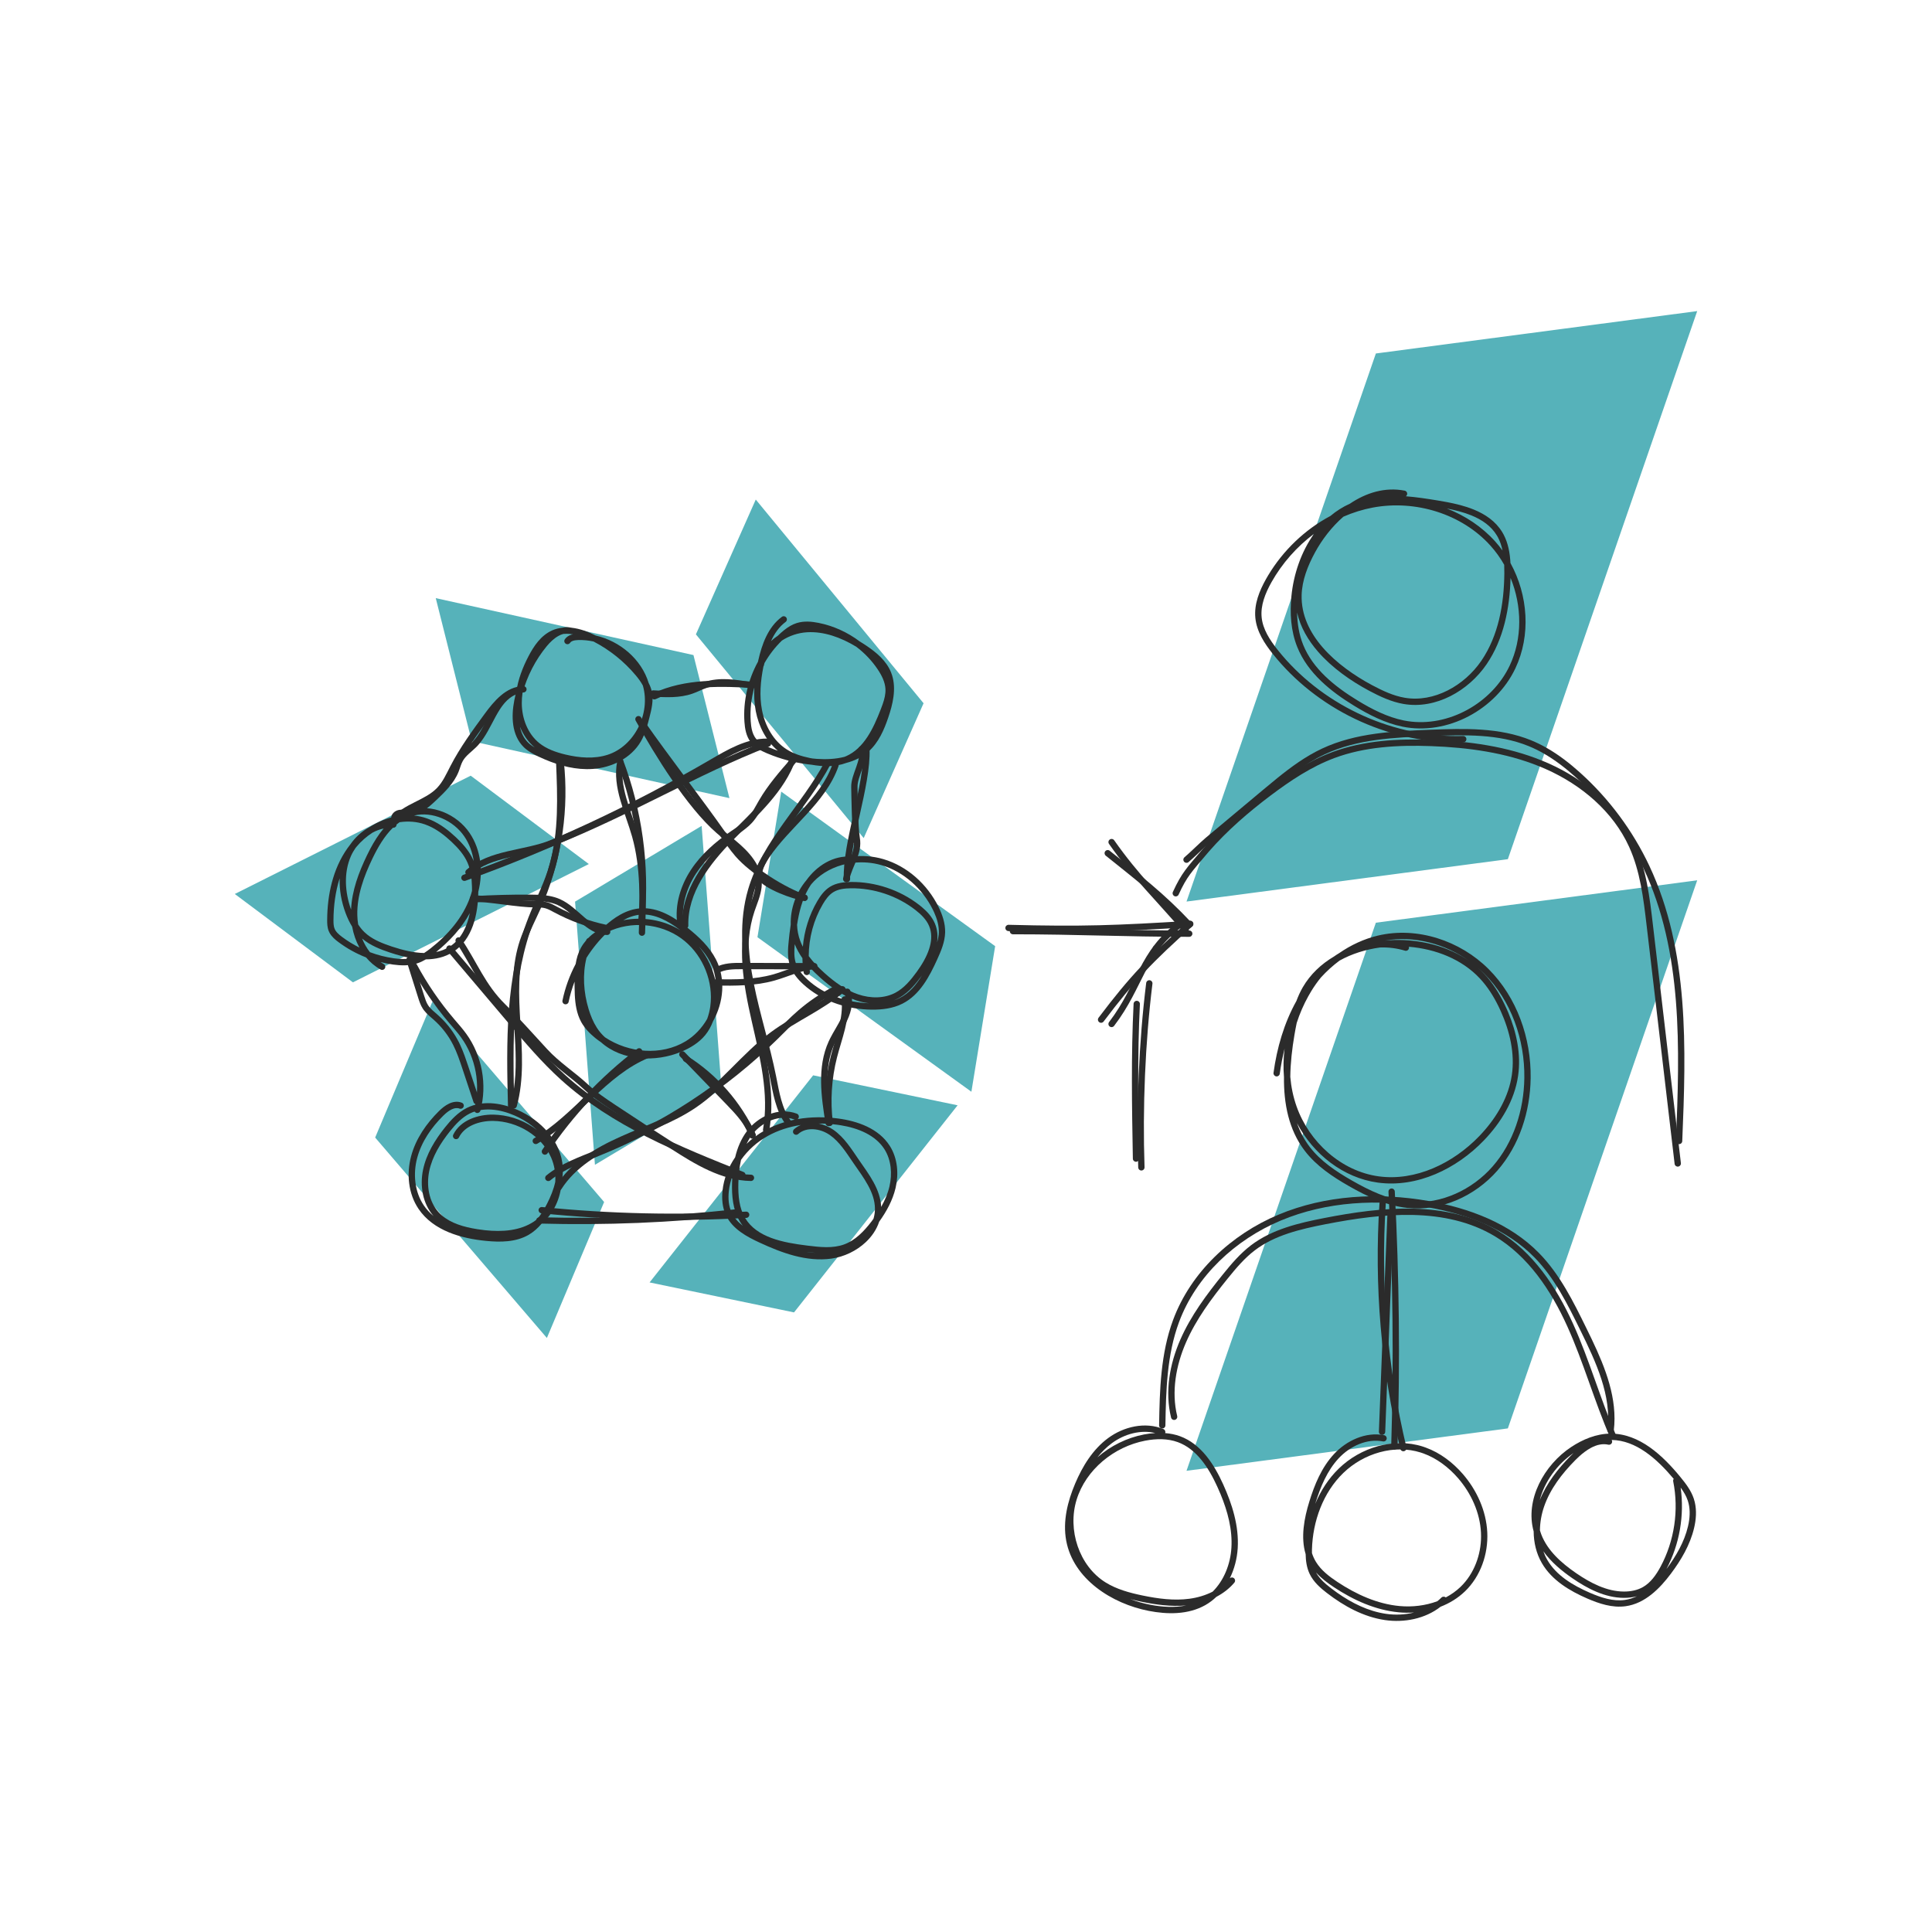 <svg width="153" height="153" viewBox="0 0 153 153" fill="none" xmlns="http://www.w3.org/2000/svg">
<path d="M47.842 95.19L43.309 105.957L29.71 90.086L34.244 79.319L47.842 95.19Z" fill="#56B2BA"/>
<path d="M62.881 103.933L51.442 101.559L64.396 85.157L75.835 87.531L62.881 103.933Z" fill="#56B2BA"/>
<path d="M78.809 74.929L76.927 86.458L59.985 74.22L61.867 62.69L78.809 74.929Z" fill="#56B2BA"/>
<path d="M27.949 77.794L18.594 70.797L37.276 61.428L46.632 68.426L27.949 77.794Z" fill="#56B2BA"/>
<path d="M54.917 51.876L57.766 63.206L37.358 58.698L34.509 47.368L54.917 51.876Z" fill="#56B2BA"/>
<path d="M55.11 50.238L59.851 39.561L73.14 55.693L68.399 66.369L55.11 50.238Z" fill="#56B2BA"/>
<path d="M57.14 86.245L47.115 92.243L45.541 71.402L55.565 65.403L57.14 86.243V86.245Z" fill="#56B2BA"/>
<path d="M119.411 68.04L93.963 71.397L108.958 27.993L134.406 24.636L119.411 68.04Z" fill="#56B2BA"/>
<path d="M119.411 113.119L93.963 116.476L108.958 73.071L134.406 69.714L119.411 113.119Z" fill="#56B2BA"/>
<path d="M106.907 39.886C108.189 39.023 109.682 38.556 111.236 38.855C111.372 38.882 111.46 39.012 111.435 39.147C111.422 39.211 111.386 39.265 111.337 39.301C112.183 39.368 113.024 39.498 113.835 39.631L114.551 39.756C115.275 39.893 116.018 40.072 116.7 40.349C117.612 40.719 118.436 41.27 118.966 42.141L119.073 42.329C119.443 43.028 119.576 43.816 119.617 44.589C121.012 47.125 121.249 50.312 120.003 52.936C118.457 56.194 114.619 58.266 111.069 57.546V57.545C109.685 57.263 108.413 56.611 107.235 55.89C105.399 54.769 103.567 53.31 102.736 51.246C102.218 49.958 102.137 48.54 102.273 47.188C102.446 45.462 103.045 43.695 104.062 42.274C102.694 43.297 101.534 44.612 100.694 46.102C100.196 46.989 99.819 47.94 99.913 48.888C100.006 49.825 100.552 50.677 101.184 51.469L101.517 51.875C105.019 56.006 110.454 58.444 115.87 58.285C116.008 58.281 116.124 58.39 116.128 58.528C116.132 58.666 116.023 58.781 115.885 58.785C110.316 58.949 104.735 56.445 101.135 52.197L100.793 51.781C100.152 50.977 99.523 50.029 99.415 48.937C99.305 47.832 99.747 46.767 100.259 45.857L100.427 45.568C101.607 43.597 103.332 41.94 105.357 40.861C105.823 40.47 106.34 40.14 106.907 39.886ZM119.624 45.763C119.562 48.147 119.089 50.61 117.724 52.608C116.292 54.704 113.712 56.186 111.158 55.75C110.176 55.582 109.27 55.151 108.425 54.701C106.964 53.921 105.488 52.883 104.384 51.616C103.587 50.702 102.98 49.661 102.719 48.508C102.737 49.388 102.876 50.256 103.199 51.059C103.968 52.968 105.681 54.355 107.496 55.464C108.656 56.174 109.87 56.791 111.169 57.055L111.48 57.11C114.702 57.604 118.143 55.691 119.552 52.722C120.576 50.564 120.534 47.984 119.624 45.763ZM118.037 43.216C115.76 40.684 112.074 39.565 108.713 40.196C107.911 40.347 107.132 40.592 106.387 40.918C105.478 41.709 104.702 42.712 104.133 43.76C103.555 44.824 103.111 45.963 103.08 47.133C103.04 48.688 103.711 50.083 104.761 51.288C105.812 52.494 107.233 53.497 108.659 54.26H108.66C109.498 54.706 110.344 55.103 111.242 55.257C113.554 55.652 115.959 54.306 117.312 52.326C118.664 50.346 119.108 47.854 119.132 45.409C119.134 45.181 119.131 44.953 119.122 44.727C118.815 44.187 118.453 43.678 118.037 43.216ZM114.574 40.269C116.031 40.835 117.36 41.714 118.409 42.881C118.615 43.11 118.808 43.35 118.989 43.599C118.913 43.235 118.802 42.886 118.632 42.564L118.539 42.401C118.084 41.652 117.365 41.158 116.513 40.812C115.907 40.566 115.242 40.4 114.574 40.269Z" fill="#2B2B2B"/>
<path d="M105.507 59.56C108.007 58.63 110.721 58.491 113.35 58.587C116.323 58.696 119.343 59.106 122.119 60.236H122.12C122.285 60.302 122.451 60.373 122.614 60.445L123.156 60.698C125.846 62.012 128.22 64.112 129.468 66.854C130.381 68.861 130.646 71.083 130.896 73.222C131.266 76.37 131.635 79.518 132.004 82.666C132.374 85.814 132.744 88.961 133.114 92.109C133.13 92.246 133.031 92.37 132.894 92.386C132.757 92.402 132.633 92.305 132.617 92.168C132.247 89.019 131.878 85.871 131.508 82.723C131.139 79.576 130.769 76.428 130.399 73.28C130.147 71.129 129.888 68.985 129.013 67.061C127.745 64.273 125.24 62.156 122.412 60.903L122.411 60.902C122.253 60.832 122.092 60.764 121.934 60.701L121.932 60.7V60.699C119.232 59.599 116.276 59.195 113.333 59.087C110.727 58.992 108.09 59.133 105.682 60.029C103.852 60.712 102.198 61.813 100.613 63.007C98.867 64.322 97.184 65.778 95.754 67.415L95.472 67.745C94.41 69.007 93.999 69.393 93.339 70.843C93.282 70.968 93.134 71.024 93.008 70.967C92.883 70.909 92.827 70.76 92.884 70.635C93.577 69.113 94.034 68.676 95.089 67.423C96.609 65.612 98.432 64.025 100.312 62.608V62.607C101.909 61.405 103.609 60.27 105.507 59.561V59.56Z" fill="#2B2B2B"/>
<path d="M91.048 77.628C91.185 77.645 91.282 77.769 91.265 77.906C90.687 82.575 90.478 87.732 90.639 92.436C90.644 92.574 90.536 92.69 90.398 92.695C90.26 92.7 90.144 92.592 90.139 92.454C89.977 87.725 90.188 82.542 90.769 77.846C90.786 77.709 90.911 77.611 91.048 77.628Z" fill="#2B2B2B"/>
<path d="M91.281 75.112V75.11C91.281 74.972 91.393 74.86 91.531 74.86C91.669 74.86 91.781 74.972 91.781 75.11V75.112C91.781 75.25 91.669 75.362 91.531 75.362C91.393 75.362 91.281 75.25 91.281 75.112Z" fill="#2B2B2B"/>
<path d="M90.034 79.257C90.172 79.263 90.278 79.381 90.272 79.519C90.068 83.588 90.14 87.665 90.213 91.749C90.215 91.887 90.106 92 89.968 92.003C89.83 92.005 89.716 91.896 89.714 91.758C89.641 87.677 89.568 83.583 89.772 79.494C89.779 79.356 89.896 79.25 90.034 79.257Z" fill="#2B2B2B"/>
<path d="M113.298 57.789C115.939 57.689 118.739 57.598 121.251 58.625C121.682 58.801 122.099 59.006 122.502 59.238H122.501C123.447 59.779 124.315 60.454 125.118 61.176C127.423 63.245 129.306 65.781 130.624 68.586V68.587C133.774 75.302 133.526 83.037 133.222 90.368C133.217 90.506 133.099 90.613 132.961 90.607C132.824 90.601 132.717 90.485 132.722 90.347C133.027 82.995 133.261 75.385 130.17 68.799C128.882 66.055 127.039 63.573 124.784 61.548C123.997 60.841 123.158 60.189 122.252 59.672H122.252C121.868 59.45 121.472 59.255 121.062 59.088C118.666 58.108 115.976 58.188 113.317 58.289C110.411 58.399 107.477 58.531 104.905 59.738C103.249 60.514 101.821 61.702 100.384 62.902C98.856 64.181 97.328 65.458 95.8 66.735C95.601 66.901 95.292 67.193 94.973 67.494C94.66 67.789 94.337 68.094 94.124 68.272C94.018 68.361 93.861 68.347 93.772 68.241C93.683 68.135 93.697 67.977 93.803 67.888C94.002 67.722 94.312 67.43 94.63 67.13C94.944 66.834 95.266 66.53 95.48 66.351L100.064 62.518L101.147 61.624C102.246 60.736 103.399 59.891 104.692 59.285C107.371 58.028 110.41 57.899 113.298 57.789Z" fill="#2B2B2B"/>
<path d="M109.111 74.094C112.225 73.353 115.629 74.492 117.881 76.739C120.134 78.987 121.261 82.219 121.216 85.381C121.18 88.023 120.328 90.709 118.573 92.712C116.818 94.715 114.112 95.951 111.441 95.658C109.776 95.476 108.236 94.735 106.822 93.927C105.537 93.193 104.243 92.336 103.319 91.124C102.051 89.459 101.66 87.39 101.681 85.3C101.619 84.551 101.637 83.795 101.729 83.047C101.566 83.698 101.44 84.361 101.349 85.027C101.33 85.164 101.204 85.26 101.067 85.241C100.93 85.222 100.835 85.096 100.853 84.96C101.123 82.986 101.689 81.02 102.665 79.271C102.805 78.897 102.969 78.531 103.172 78.181C103.77 77.152 104.634 76.345 105.642 75.748C105.776 75.653 105.914 75.564 106.055 75.479C106.981 74.84 108.01 74.356 109.111 74.094ZM117.027 76.631C117.208 76.789 117.383 76.957 117.549 77.134C118.208 77.835 118.722 78.656 119.137 79.511L119.309 79.88L119.444 80.191C120.1 81.761 120.471 83.496 120.221 85.204C119.936 87.159 118.857 88.914 117.511 90.314C115.361 92.551 112.235 94.08 109.114 93.653C106.374 93.279 103.988 91.389 102.714 88.948C102.952 89.616 103.278 90.246 103.716 90.821C104.576 91.95 105.797 92.766 107.07 93.493C108.471 94.294 109.937 94.99 111.496 95.161L111.729 95.182C114.14 95.361 116.585 94.221 118.197 92.383C119.86 90.485 120.681 87.92 120.716 85.374C120.759 82.327 119.672 79.232 117.529 77.094C117.368 76.933 117.199 76.779 117.027 76.631ZM111.573 74.976C111.586 75.022 111.588 75.071 111.573 75.12C111.532 75.252 111.393 75.326 111.261 75.286C110.624 75.091 109.955 75.01 109.289 75.034C108.16 75.188 107.052 75.532 106.082 76.072C105.551 76.465 105.059 76.914 104.611 77.405C104.328 77.748 104.071 78.116 103.836 78.5L103.613 78.884C103.236 79.559 102.926 80.274 102.689 81.011C102.623 81.323 102.565 81.638 102.511 81.955C102.325 83.045 102.195 84.17 102.181 85.275C102.248 86.072 102.411 86.859 102.677 87.615C103.676 90.45 106.226 92.755 109.181 93.158C112.1 93.557 115.076 92.127 117.151 89.968L117.391 89.71C118.573 88.407 119.478 86.838 119.727 85.132C119.975 83.435 119.568 81.681 118.853 80.085L118.687 79.729C118.288 78.906 117.8 78.132 117.184 77.476C115.758 75.958 113.69 75.151 111.573 74.976ZM116.405 76.14C114.468 74.744 111.998 74.079 109.673 74.488C109.911 74.466 110.147 74.448 110.383 74.442C112.489 74.386 114.683 74.918 116.405 76.14Z" fill="#2B2B2B"/>
<path d="M104.878 96.457C109.434 95.569 114.55 95.033 118.624 97.468C121.397 99.124 123.265 101.937 124.574 104.832C125.228 106.28 125.768 107.773 126.299 109.259C126.831 110.747 127.354 112.228 127.979 113.665C128.034 113.791 127.977 113.939 127.85 113.994C127.723 114.049 127.576 113.991 127.521 113.864C126.888 112.409 126.359 110.912 125.829 109.428C125.297 107.94 124.764 106.465 124.119 105.038C122.828 102.184 121.015 99.477 118.369 97.896C114.473 95.569 109.532 96.059 104.974 96.948C102.959 97.342 100.944 97.817 99.366 99.02C98.562 99.633 97.897 100.418 97.24 101.23C95.953 102.82 94.732 104.46 93.925 106.304C93.12 108.148 92.756 110.218 93.225 112.14C93.257 112.274 93.175 112.409 93.041 112.442C92.907 112.475 92.772 112.393 92.74 112.259C92.237 110.199 92.632 108.015 93.467 106.103C94.302 104.193 95.56 102.511 96.85 100.916C97.507 100.103 98.205 99.276 99.062 98.623C100.744 97.34 102.869 96.85 104.878 96.457Z" fill="#2B2B2B"/>
<path d="M101.246 96.193C104.969 94.635 109.155 94.419 113.11 95.105C116.326 95.663 119.576 96.876 121.889 99.243C123.53 100.922 124.589 103.064 125.601 105.125L126.064 106.079C127.138 108.332 128.106 110.771 127.8 113.289C127.783 113.426 127.658 113.523 127.522 113.507C127.384 113.49 127.286 113.365 127.303 113.228C127.632 110.522 126.399 107.881 125.151 105.345C124.134 103.273 123.108 101.205 121.531 99.593C119.321 97.33 116.187 96.147 113.025 95.598C109.141 94.925 105.055 95.141 101.439 96.654C97.823 98.168 94.722 101.055 93.367 104.709C92.415 107.278 92.337 110.086 92.292 112.881C92.29 113.019 92.176 113.129 92.038 113.127C91.9 113.125 91.79 113.011 91.792 112.873C91.837 110.09 91.912 107.197 92.898 104.535C94.309 100.73 97.524 97.751 101.246 96.193Z" fill="#2B2B2B"/>
<path d="M87.76 113.883C88.986 112.979 90.686 112.573 92.135 113.172C92.26 113.224 92.319 113.365 92.272 113.491C92.671 113.522 93.067 113.598 93.449 113.738C95.129 114.353 96.157 115.99 96.856 117.527C97.574 119.106 98.127 120.843 98.017 122.617C97.966 123.428 97.755 124.249 97.392 124.988C97.483 124.904 97.624 124.899 97.721 124.981C97.826 125.07 97.84 125.227 97.751 125.333C97.355 125.803 96.865 126.174 96.328 126.457C96.064 126.709 95.773 126.932 95.449 127.115C94.09 127.881 92.442 127.856 90.972 127.57C88.039 126.998 84.999 125.046 84.436 122.01C84.15 120.467 84.551 118.89 85.144 117.49C85.72 116.127 86.533 114.786 87.76 113.883ZM89.515 126.641C90.021 126.83 90.544 126.977 91.067 127.079C92.027 127.266 93.024 127.327 93.941 127.139C92.743 127.249 91.538 127.08 90.386 126.843C90.097 126.783 89.805 126.717 89.515 126.641ZM93.277 114.208C92.472 113.913 91.568 113.922 90.692 114.091C88.22 114.566 85.997 116.377 85.26 118.762C84.523 121.147 85.451 124.007 87.551 125.315H87.552C88.424 125.857 89.443 126.138 90.487 126.353C91.725 126.609 92.977 126.773 94.195 126.609C94.835 126.523 95.465 126.337 96.031 126.049C96.922 125.169 97.437 123.88 97.518 122.586C97.608 121.138 97.225 119.695 96.656 118.319L96.401 117.734C95.709 116.213 94.753 114.748 93.277 114.208ZM91.489 113.487C90.342 113.207 89.047 113.556 88.057 114.286C87.624 114.605 87.243 114.986 86.907 115.41C87.95 114.499 89.241 113.86 90.598 113.599C90.889 113.543 91.188 113.506 91.489 113.487Z" fill="#2B2B2B"/>
<path d="M105.645 115.148C106.633 114.087 108.141 113.37 109.616 113.658C109.752 113.684 109.84 113.816 109.813 113.952C109.787 114.087 109.656 114.176 109.52 114.149C108.263 113.903 106.919 114.514 106.011 115.489C105.102 116.465 104.569 117.749 104.163 119.069V119.07C104.16 119.079 104.158 119.087 104.155 119.095C104.592 118.045 105.216 117.078 106.039 116.283C107.755 114.625 110.371 113.824 112.671 114.555L112.902 114.635C114.051 115.052 115.051 115.817 115.842 116.728C116.952 118.009 117.697 119.643 117.781 121.351C117.865 123.059 117.255 124.829 116.011 126.028L116.01 126.027C115.454 126.563 114.794 126.964 114.083 127.241C112.861 128.2 111.199 128.519 109.68 128.297C107.977 128.047 106.428 127.191 105.093 126.162V126.163C104.573 125.764 104.024 125.288 103.715 124.643V124.642C103.477 124.145 103.407 123.599 103.397 123.075C102.991 121.736 103.286 120.22 103.686 118.923C104.098 117.582 104.657 116.209 105.645 115.148ZM104.221 124.529C104.413 124.882 104.697 125.184 105.024 125.465L105.397 125.766L105.893 126.132C107.066 126.959 108.364 127.598 109.752 127.802C110.495 127.911 111.266 127.877 111.988 127.698C111.585 127.725 111.181 127.721 110.782 127.684C108.919 127.511 107.175 126.712 105.642 125.698C105.143 125.368 104.636 124.994 104.221 124.529ZM112.52 115.032C110.421 114.365 107.992 115.092 106.387 116.642C104.782 118.192 103.958 120.461 103.897 122.716C103.895 122.809 103.897 122.902 103.897 122.995C103.977 123.241 104.083 123.478 104.222 123.703C104.619 124.348 105.243 124.835 105.917 125.281C107.41 126.268 109.075 127.023 110.828 127.186C111.844 127.281 112.889 127.156 113.83 126.803C113.941 126.712 114.05 126.619 114.151 126.516C114.245 126.422 114.395 126.419 114.493 126.506C114.92 126.281 115.316 126.003 115.664 125.668L115.869 125.458C116.861 124.378 117.355 122.859 117.282 121.377C117.204 119.796 116.512 118.264 115.464 117.055C114.716 116.194 113.784 115.487 112.731 115.104L112.52 115.032Z" fill="#2B2B2B"/>
<path d="M127.544 113.532C129.845 113.52 131.697 115.29 133.075 116.97C133.48 117.464 133.91 118.014 134.132 118.671L134.214 118.96C134.374 119.639 134.315 120.354 134.159 121.008C133.84 122.353 133.121 123.56 132.311 124.639C131.441 125.797 130.273 126.988 128.74 127.2C127.679 127.348 126.631 126.994 125.709 126.595C124.321 125.994 122.892 125.151 122.101 123.781C121.658 123.016 121.46 122.148 121.454 121.274C120.754 118.762 122.286 116.006 124.433 114.589C125.344 113.989 126.415 113.537 127.544 113.532ZM122.22 122.846C122.304 123.083 122.407 123.312 122.533 123.53V123.531C123.241 124.757 124.544 125.545 125.907 126.136C126.817 126.529 127.755 126.832 128.671 126.705C129.006 126.658 129.324 126.556 129.627 126.412C129.288 126.502 128.938 126.541 128.596 126.539C127.096 126.53 125.713 125.804 124.528 124.99C123.678 124.405 122.835 123.707 122.22 122.846ZM127.632 114.033C127.665 114.087 127.679 114.152 127.664 114.219C127.634 114.353 127.5 114.438 127.365 114.408C126.909 114.306 126.451 114.414 126.002 114.653C125.664 114.833 125.339 115.082 125.04 115.355L124.749 115.635C123.688 116.706 122.761 117.917 122.281 119.308C122.072 119.916 121.956 120.562 121.952 121.199C121.982 121.301 122.015 121.404 122.054 121.505C122.542 122.785 123.63 123.765 124.812 124.578C125.974 125.376 127.253 126.031 128.599 126.039C129.136 126.042 129.667 125.937 130.11 125.683H130.111C130.713 125.34 131.145 124.737 131.501 124.076C132.603 122.028 132.964 119.59 132.505 117.311C132.491 117.241 132.508 117.171 132.547 117.117C131.211 115.524 129.571 114.065 127.632 114.033ZM133.095 117.806C133.405 120.004 133.009 122.297 131.969 124.259C132.735 123.226 133.384 122.11 133.673 120.891L133.729 120.63C133.844 120.016 133.848 119.393 133.658 118.832V118.831C133.535 118.466 133.333 118.132 133.095 117.806ZM124.616 115.068C123.319 115.956 122.309 117.336 121.937 118.802C122.476 117.456 123.392 116.295 124.394 115.283L124.616 115.068Z" fill="#2B2B2B"/>
<path d="M110.13 95.944C110.268 95.95 110.376 96.066 110.371 96.204C110.139 101.934 109.916 107.664 109.699 113.395C109.693 113.533 109.577 113.641 109.439 113.636C109.301 113.63 109.193 113.514 109.199 113.376C109.416 107.644 109.639 101.914 109.871 96.184C109.876 96.046 109.992 95.939 110.13 95.944Z" fill="#2B2B2B"/>
<path d="M109.513 95.037C109.65 95.046 109.754 95.165 109.745 95.302C109.318 101.775 109.871 108.312 111.379 114.621C111.411 114.755 111.328 114.89 111.193 114.922C111.059 114.954 110.925 114.871 110.893 114.737C109.373 108.379 108.815 101.792 109.246 95.269C109.255 95.132 109.375 95.028 109.513 95.037Z" fill="#2B2B2B"/>
<path d="M110.194 94.118C110.332 94.111 110.449 94.218 110.457 94.355C110.81 101.083 110.881 107.825 110.673 114.558C110.669 114.696 110.553 114.805 110.415 114.801C110.278 114.796 110.169 114.681 110.173 114.543C110.38 107.823 110.309 101.094 109.957 94.381C109.95 94.243 110.056 94.125 110.194 94.118Z" fill="#2B2B2B"/>
<path d="M94.239 72.923C94.377 72.914 94.495 73.019 94.504 73.157C94.512 73.295 94.407 73.414 94.269 73.423C88.399 73.784 85.746 73.888 79.861 73.736C79.724 73.732 79.615 73.618 79.618 73.48C79.622 73.342 79.737 73.234 79.875 73.237C85.741 73.389 88.378 73.283 94.239 72.923Z" fill="#2B2B2B"/>
<path d="M80.217 73.489C82.811 73.489 85.009 73.54 87.204 73.59C89.4 73.64 91.592 73.69 94.179 73.69C94.317 73.69 94.429 73.802 94.429 73.94C94.428 74.078 94.317 74.19 94.179 74.19C91.586 74.19 89.388 74.14 87.192 74.09C84.997 74.04 82.804 73.989 80.217 73.989C80.079 73.989 79.967 73.877 79.967 73.739C79.967 73.601 80.079 73.489 80.217 73.489Z" fill="#2B2B2B"/>
<path d="M87.528 67.411C87.614 67.303 87.772 67.286 87.879 67.372C90.351 69.359 92.174 70.737 94.361 73.071C94.455 73.172 94.45 73.33 94.349 73.425C94.248 73.519 94.09 73.514 93.996 73.413C91.838 71.111 90.048 69.757 87.567 67.763C87.46 67.676 87.442 67.519 87.528 67.411Z" fill="#2B2B2B"/>
<path d="M93.35 72.971C93.461 72.889 93.617 72.914 93.698 73.025C93.78 73.137 93.756 73.293 93.644 73.375C92.131 74.484 91.372 75.66 90.696 76.953C90.021 78.245 89.416 79.688 88.228 81.243C88.144 81.352 87.987 81.373 87.878 81.29C87.768 81.206 87.747 81.049 87.831 80.939C88.985 79.429 89.558 78.052 90.253 76.722C90.947 75.392 91.751 74.142 93.35 72.971Z" fill="#2B2B2B"/>
<path d="M94.088 72.986C94.191 72.894 94.349 72.903 94.441 73.006C94.533 73.109 94.524 73.267 94.421 73.359C91.342 76.109 89.879 77.609 87.397 80.898C87.313 81.008 87.157 81.03 87.047 80.947C86.937 80.864 86.915 80.708 86.998 80.597C89.504 77.277 90.99 75.753 94.088 72.986Z" fill="#2B2B2B"/>
<path d="M87.887 66.483C88 66.404 88.157 66.432 88.236 66.545C90.153 69.281 91.883 70.904 94.085 73.474C94.174 73.579 94.163 73.737 94.058 73.827C93.953 73.917 93.795 73.904 93.706 73.8C91.54 71.272 89.761 69.593 87.826 66.832C87.746 66.719 87.774 66.562 87.887 66.483Z" fill="#2B2B2B"/>
<path d="M59.142 89.59C60.02 88.41 61.663 87.651 63.102 88.194C63.231 88.243 63.296 88.387 63.247 88.516C63.23 88.561 63.202 88.597 63.167 88.624C64.217 88.442 65.302 88.439 66.352 88.574C67.892 88.773 69.588 89.359 70.467 90.75H70.468C71.092 91.738 71.183 92.98 70.922 94.083V94.084C70.689 95.063 70.199 95.952 69.623 96.752C69.42 97.367 69.044 97.917 68.566 98.367C67.831 99.06 66.844 99.534 65.841 99.673C63.86 99.947 61.904 99.215 60.158 98.407C59.154 97.944 58.01 97.338 57.492 96.241C57.201 95.626 57.151 94.933 57.219 94.289C57.319 93.334 57.681 92.435 58.218 91.649C58.394 90.913 58.682 90.206 59.142 89.59ZM64.061 99.168C64.232 99.191 64.404 99.206 64.575 99.217C64.335 99.193 64.099 99.166 63.868 99.138L64.061 99.168ZM63.423 89.089C62.502 89.23 61.611 89.511 60.802 89.96C59.965 90.423 59.229 91.08 58.683 91.855C58.548 92.453 58.487 93.081 58.472 93.706C58.448 94.691 58.536 95.669 59.01 96.459C59.468 97.224 60.207 97.712 61.087 98.038C61.969 98.365 62.971 98.523 63.93 98.641C64.95 98.767 65.944 98.876 66.837 98.553C67.709 98.239 68.403 97.533 69.004 96.748H69.005C69.062 96.673 69.117 96.596 69.173 96.519C69.251 96.258 69.292 95.985 69.289 95.705C69.282 95.064 69.065 94.461 68.741 93.867C68.415 93.268 67.996 92.701 67.594 92.118C67.007 91.266 66.494 90.425 65.711 89.882C64.932 89.341 63.846 89.236 63.215 89.803C63.112 89.896 62.954 89.888 62.861 89.785C62.769 89.682 62.778 89.525 62.88 89.432C63.045 89.283 63.229 89.17 63.423 89.089ZM57.996 93.159C57.856 93.54 57.759 93.936 57.717 94.342C57.655 94.93 57.705 95.522 57.944 96.027V96.028C58.14 96.443 58.45 96.781 58.823 97.071C58.737 96.96 58.656 96.841 58.581 96.717C58.032 95.8 57.948 94.7 57.973 93.694C57.977 93.517 57.984 93.338 57.996 93.159ZM64.833 88.978C65.255 89.062 65.66 89.237 65.996 89.471C66.874 90.079 67.447 91.023 68.006 91.835C68.395 92.399 68.838 92.999 69.181 93.628C69.507 94.227 69.75 94.873 69.782 95.578C70.071 95.066 70.302 94.53 70.436 93.968C70.673 92.96 70.58 91.865 70.045 91.017C69.336 89.894 67.969 89.335 66.568 89.11L66.288 89.069C65.806 89.007 65.319 88.975 64.833 88.978ZM62.925 88.662C61.755 88.221 60.331 88.831 59.543 89.888C59.38 90.108 59.24 90.341 59.12 90.586C59.553 90.171 60.039 89.81 60.56 89.522C61.305 89.109 62.11 88.831 62.94 88.666C62.935 88.664 62.929 88.664 62.925 88.662Z" fill="#2B2B2B"/>
<path d="M50.699 71.934C52.141 71.824 53.446 72.668 54.494 73.51C55.339 74.189 56.182 74.972 56.697 75.977C57.488 77.52 57.304 79.39 56.462 80.888C56.315 81.277 56.116 81.648 55.848 81.974C55.347 82.585 54.658 82.993 53.964 83.286C51.918 84.15 49.25 84.024 47.597 82.539C47.445 82.436 47.297 82.328 47.154 82.213C46.716 81.86 46.303 81.439 46.02 80.923V80.922C45.663 80.262 45.556 79.516 45.52 78.796L45.501 78.089C45.499 77.974 45.501 77.857 45.501 77.739C45.303 78.258 45.146 78.792 45.033 79.336C45.005 79.471 44.872 79.557 44.737 79.529C44.602 79.501 44.515 79.368 44.543 79.233C44.752 78.225 45.108 77.249 45.588 76.338C45.659 75.894 45.784 75.459 46.005 75.056C46.12 74.847 46.256 74.655 46.409 74.477C46.419 74.457 46.428 74.435 46.438 74.415C46.469 74.353 46.521 74.309 46.581 74.289C46.942 73.922 47.375 73.629 47.825 73.401C48.605 72.675 49.578 72.021 50.699 71.934ZM53.945 74.31C52.286 73.112 49.952 72.913 48.113 73.814C48.106 73.821 48.1 73.828 48.093 73.835C47.462 74.435 46.909 75.115 46.445 75.852C46.122 77.161 46.212 78.585 46.61 79.9C46.769 80.425 46.974 80.931 47.26 81.377L47.388 81.564C47.543 81.779 47.72 81.973 47.912 82.147C49.793 83.4 52.374 83.618 54.288 82.468C55.003 82.038 55.588 81.412 56.003 80.689C56.12 80.374 56.202 80.04 56.25 79.7L56.288 79.318C56.412 77.404 55.503 75.436 53.945 74.31ZM55.349 74.957C56.03 75.786 56.495 76.792 56.691 77.847C56.656 77.278 56.515 76.719 56.252 76.205C56.018 75.749 55.706 75.338 55.349 74.957ZM53.879 73.666C52.914 72.933 51.853 72.348 50.738 72.432C50.253 72.47 49.789 72.634 49.352 72.878C50.889 72.572 52.543 72.845 53.879 73.666Z" fill="#2B2B2B"/>
<path d="M35.555 87.402C35.857 87.258 36.212 87.187 36.57 87.325C36.698 87.375 36.763 87.519 36.713 87.648C36.664 87.777 36.519 87.841 36.39 87.792C36.204 87.72 35.998 87.745 35.771 87.853C35.542 87.962 35.316 88.145 35.118 88.341L35.117 88.34C34.159 89.285 33.379 90.422 33.039 91.697H33.038C32.697 92.97 32.838 94.388 33.56 95.456V95.457C33.778 95.78 34.042 96.059 34.336 96.303C33.46 95.316 33.242 93.889 33.502 92.635C33.765 91.372 34.462 90.256 35.241 89.28C35.711 88.692 36.262 88.093 36.98 87.734L37.219 87.627C38.425 87.139 39.815 87.384 40.96 87.885H40.961C42.804 88.689 44.464 90.382 44.57 92.463C44.59 92.862 44.552 93.256 44.473 93.641C44.397 94.889 43.852 96.11 42.891 96.907C42.601 97.25 42.266 97.556 41.869 97.787C40.844 98.381 39.608 98.377 38.505 98.271C36.529 98.082 34.316 97.468 33.146 95.736C32.327 94.525 32.185 92.951 32.556 91.567C32.925 90.181 33.767 88.971 34.767 87.984C34.984 87.77 35.255 87.545 35.555 87.402ZM40.761 88.344C39.604 87.838 38.273 87.65 37.204 88.181C36.588 88.489 36.093 89.015 35.631 89.592C34.873 90.542 34.232 91.585 33.993 92.737C33.753 93.889 33.968 95.15 34.726 95.99C35.378 96.711 36.349 97.066 37.371 97.266L37.812 97.344L38.404 97.423C39.79 97.573 41.195 97.466 42.291 96.732C42.38 96.673 42.465 96.608 42.547 96.541C42.843 96.182 43.094 95.769 43.316 95.338C43.605 94.775 43.844 94.189 43.973 93.593C44.011 92.94 43.909 92.278 43.648 91.678C42.889 89.937 40.982 88.797 39.059 88.769C37.945 88.754 36.791 89.17 36.343 90.076C36.282 90.2 36.132 90.25 36.008 90.189C35.885 90.128 35.834 89.978 35.895 89.854C36.47 88.692 37.873 88.253 39.067 88.269L39.459 88.29C40.569 88.385 41.655 88.814 42.535 89.496C42.105 89.1 41.611 88.761 41.084 88.496L40.761 88.344Z" fill="#2B2B2B"/>
<path d="M67.431 67.843C68.275 67.735 69.142 67.797 69.955 68.036C71.859 68.595 73.437 70.039 74.315 71.8V71.801C74.621 72.416 74.865 73.111 74.848 73.838C74.828 74.613 74.513 75.335 74.219 75.982C73.618 77.302 72.858 78.783 71.467 79.483C70.709 79.865 69.85 79.965 69.04 79.957C67.204 79.94 65.334 79.368 63.902 78.198L63.622 77.956C63.172 77.546 62.745 77.04 62.546 76.42C62.342 75.785 62.4 75.112 62.461 74.513L62.52 73.953C62.549 73.708 62.583 73.463 62.62 73.217C62.584 71.955 63.042 70.678 63.859 69.71C64.673 68.572 66.004 67.714 67.431 67.843ZM62.938 74.773C62.89 75.304 62.873 75.805 63.022 76.266V76.267C63.182 76.767 63.538 77.203 63.959 77.587C65.261 78.773 67.037 79.387 68.821 79.45C68.472 79.409 68.128 79.332 67.801 79.221C66.728 78.857 65.801 78.179 64.983 77.448C64.674 77.172 64.37 76.876 64.087 76.559C64.1 76.684 64.116 76.809 64.135 76.933C64.156 77.07 64.062 77.198 63.926 77.219C63.789 77.239 63.662 77.146 63.641 77.01C63.584 76.636 63.552 76.258 63.546 75.881C63.304 75.537 63.096 75.169 62.938 74.773ZM72.993 77.271C72.536 77.898 72.005 78.548 71.299 78.971L71.155 79.052C71.028 79.12 70.897 79.179 70.764 79.23C70.928 79.177 71.089 79.114 71.242 79.037C71.999 78.656 72.556 78.001 73.016 77.238C73.008 77.249 73.001 77.261 72.993 77.271ZM67.375 70.346C66.863 70.352 66.377 70.415 65.992 70.653C65.648 70.866 65.39 71.216 65.157 71.613C64.431 72.849 64.049 74.282 64.046 75.716C64.409 76.206 64.847 76.656 65.316 77.075C66.114 77.788 66.981 78.415 67.961 78.747C68.94 79.079 70.04 79.083 70.919 78.611C71.591 78.251 72.107 77.638 72.59 76.976C72.996 76.419 73.371 75.793 73.578 75.158C73.759 74.604 73.809 74.057 73.655 73.545L73.576 73.327C73.365 72.829 72.956 72.422 72.489 72.06C71.042 70.938 69.207 70.323 67.375 70.346ZM69.814 68.516C69.084 68.302 68.308 68.242 67.554 68.331C67.52 68.342 67.484 68.348 67.446 68.344C67.444 68.343 67.442 68.343 67.439 68.343C66.421 68.483 65.448 68.897 64.685 69.575C64.531 69.712 64.388 69.861 64.254 70.017C64.228 70.054 64.201 70.091 64.176 70.129L64.034 70.357C63.53 71.227 63.28 72.213 63.122 73.239C63.138 73.67 63.218 74.097 63.369 74.503C63.429 74.664 63.501 74.821 63.579 74.974C63.691 73.705 64.08 72.458 64.726 71.359C64.968 70.946 65.277 70.507 65.73 70.227C66.235 69.915 66.836 69.852 67.369 69.846C69.314 69.822 71.259 70.474 72.796 71.666L72.978 71.812C73.403 72.165 73.807 72.593 74.036 73.132C74.246 73.624 74.281 74.133 74.211 74.633C74.288 74.365 74.341 74.097 74.348 73.825C74.361 73.291 74.205 72.758 73.972 72.243L73.867 72.023C73.043 70.372 71.569 69.032 69.814 68.516Z" fill="#2B2B2B"/>
<path d="M61.916 48.85C62.027 48.768 62.184 48.792 62.266 48.903C62.348 49.014 62.325 49.171 62.214 49.253C61.7 49.634 61.333 50.166 61.06 50.77C61.228 50.614 61.409 50.47 61.602 50.342C61.681 50.266 61.759 50.19 61.841 50.117L62.117 49.886C62.404 49.659 62.727 49.456 63.096 49.341C63.671 49.162 64.276 49.218 64.818 49.326C66 49.56 67.122 50.073 68.084 50.798C68.271 50.91 68.453 51.028 68.631 51.148C69.394 51.664 70.187 52.318 70.56 53.237L70.64 53.458C70.995 54.566 70.699 55.778 70.348 56.81C70.021 57.775 69.587 58.804 68.775 59.52C68.266 59.969 67.661 60.251 67.019 60.418C66.14 60.747 65.175 60.721 64.281 60.562C63.233 60.456 62.197 60.215 61.21 59.844L60.741 59.657C60.295 59.467 59.789 59.217 59.454 58.779C59.086 58.301 58.989 57.693 58.953 57.162C58.842 55.515 59.233 53.846 60.027 52.401C60.035 52.365 60.042 52.328 60.05 52.292H60.051C60.335 51.041 60.814 49.667 61.916 48.85ZM63.902 50.071C63.199 50.114 62.503 50.35 61.921 50.728C61.381 51.252 60.918 51.853 60.543 52.507C60.527 52.566 60.51 52.626 60.498 52.687C60.491 52.719 60.477 52.748 60.46 52.774C60.227 53.93 60.127 55.105 60.344 56.233C60.584 57.483 61.247 58.669 62.288 59.337C62.834 59.687 63.474 59.892 64.137 60.028V60.029C64.206 60.043 64.275 60.054 64.343 60.066C64.46 60.078 64.577 60.09 64.694 60.098C65.429 60.149 66.18 60.114 66.868 59.939C66.916 59.921 66.964 59.903 67.011 59.882C68.41 59.262 69.156 57.713 69.751 56.168L69.903 55.758C70.044 55.352 70.142 54.957 70.121 54.562V54.561C70.092 54.022 69.837 53.501 69.507 53.009C69.045 52.319 68.463 51.712 67.801 51.211C66.594 50.485 65.257 49.989 63.902 50.071ZM59.739 54.423C59.493 55.301 59.39 56.218 59.452 57.128L59.49 57.506C59.534 57.812 59.613 58.097 59.756 58.337L59.85 58.474V58.475C60.1 58.801 60.496 59.009 60.937 59.197H60.936C61.155 59.29 61.378 59.373 61.602 59.452C60.664 58.671 60.08 57.509 59.853 56.328C59.732 55.697 59.705 55.058 59.739 54.423Z" fill="#2B2B2B"/>
<path d="M44.529 49.711C44.76 49.657 45.001 49.65 45.247 49.71C45.925 49.781 46.593 50.034 47.174 50.329C49.093 50.771 50.795 52.197 51.371 54.092C51.482 54.307 51.572 54.537 51.623 54.781V54.782C51.77 55.479 51.591 56.187 51.435 56.802V56.803C51.273 57.432 51.101 58.111 50.752 58.714H50.752C49.976 60.051 48.441 60.791 46.942 60.895C45.63 60.987 44.339 60.648 43.15 60.142L42.646 59.917C42.302 59.753 41.933 59.564 41.617 59.296L41.485 59.176C40.505 58.224 40.485 56.702 40.726 55.476V55.475C40.772 55.246 40.825 55.018 40.886 54.792C41.029 53.794 41.4 52.835 41.86 51.956C42.272 51.168 42.834 50.322 43.719 49.926C43.982 49.808 44.254 49.742 44.529 49.711ZM45.166 50.204C44.977 50.186 44.791 50.184 44.608 50.203C44.48 50.236 44.351 50.29 44.222 50.362C43.884 50.55 43.565 50.851 43.305 51.166C42.408 52.253 41.747 53.534 41.377 54.895C41.34 55.157 41.321 55.421 41.322 55.685C41.326 56.893 41.792 58.113 42.706 58.846C43.281 59.309 44.01 59.569 44.769 59.752H44.768C45.895 60.022 47.068 60.114 48.129 59.77C50.25 59.08 51.524 56.51 50.924 54.34C50.919 54.322 50.913 54.304 50.908 54.286C50.761 54.011 50.567 53.747 50.352 53.489V53.49C49.429 52.384 48.284 51.465 47.004 50.803C46.606 50.715 46.197 50.674 45.789 50.686L45.79 50.687C45.642 50.692 45.502 50.707 45.384 50.745C45.269 50.782 45.193 50.836 45.147 50.905C45.071 51.02 44.916 51.051 44.8 50.975C44.685 50.899 44.654 50.745 44.73 50.63C44.858 50.437 45.046 50.329 45.23 50.269C45.278 50.254 45.327 50.241 45.377 50.23C45.361 50.228 45.346 50.226 45.331 50.223C45.291 50.23 45.251 50.229 45.211 50.216C45.196 50.211 45.181 50.208 45.166 50.204ZM41.177 57.55C41.279 58.039 41.486 58.48 41.834 58.817L41.942 58.916C42.066 59.02 42.203 59.111 42.348 59.197C41.818 58.757 41.429 58.182 41.177 57.55Z" fill="#2B2B2B"/>
<path d="M32.451 64.156C34.189 63.618 36.177 64.475 37.187 65.961C38.107 67.314 38.274 69.06 37.877 70.629C37.861 72.371 37.435 74.4 35.871 75.394L35.87 75.395C35.214 75.811 34.477 75.971 33.724 75.975C33.519 76.097 33.302 76.204 33.07 76.281C32.426 76.497 31.74 76.471 31.111 76.384V76.383C30.781 76.336 30.454 76.27 30.131 76.188C30.212 76.243 30.296 76.294 30.383 76.342C30.504 76.408 30.548 76.56 30.481 76.681C30.415 76.802 30.264 76.846 30.143 76.78C29.694 76.534 29.311 76.205 28.99 75.822C28.209 75.515 27.468 75.106 26.796 74.602C26.553 74.42 26.27 74.188 26.098 73.87L26.031 73.728C25.914 73.438 25.909 73.126 25.909 72.871V72.87L25.917 72.464C25.985 70.488 26.492 68.46 27.731 66.888C28.123 66.317 28.649 65.833 29.254 65.505C29.926 65.072 30.679 64.764 31.456 64.633C31.712 64.463 31.988 64.321 32.284 64.213L32.451 64.156ZM28.676 74.324C28.834 74.715 29.041 75.082 29.295 75.405C29.903 75.634 30.537 75.797 31.181 75.888C31.678 75.957 32.17 75.977 32.628 75.882C32.024 75.783 31.43 75.618 30.881 75.435C30.123 75.183 29.319 74.873 28.676 74.324ZM33.656 65.287C33.009 65.059 32.32 65.014 31.643 65.113C31.561 65.171 31.482 65.232 31.404 65.296C31.404 65.302 31.406 65.309 31.405 65.316C31.397 65.454 31.279 65.559 31.142 65.552C31.134 65.551 31.125 65.551 31.117 65.551C30.451 66.2 29.938 67.072 29.507 67.964C28.81 69.408 28.258 70.934 28.297 72.489C28.303 72.73 28.326 72.971 28.365 73.21C28.509 73.43 28.67 73.634 28.856 73.814L29.083 74.013C29.632 74.452 30.322 74.722 31.039 74.961C31.874 75.239 32.753 75.454 33.586 75.472C33.766 75.356 33.944 75.227 34.12 75.088C35.48 74.018 36.646 72.673 37.219 71.077L37.318 70.774C37.34 70.703 37.359 70.63 37.378 70.557C37.378 70.541 37.379 70.525 37.379 70.51L37.376 70.222C37.36 69.556 37.281 68.91 37.031 68.331V68.33C36.76 67.704 36.294 67.17 35.769 66.676V66.675C35.215 66.155 34.615 65.694 33.947 65.402L33.656 65.287ZM37.208 72.308C36.553 73.511 35.596 74.542 34.536 75.393C34.913 75.317 35.272 75.182 35.602 74.972L35.727 74.888C36.542 74.31 36.991 73.361 37.208 72.308ZM26.899 69.552C26.562 70.609 26.414 71.746 26.409 72.872C26.409 73.134 26.418 73.352 26.494 73.541L26.495 73.542C26.596 73.793 26.82 73.996 27.096 74.202C27.524 74.523 27.983 74.803 28.463 75.042C28.185 74.528 27.993 73.964 27.889 73.388C27.674 73.04 27.502 72.667 27.363 72.294C27.043 71.43 26.865 70.485 26.899 69.552ZM30.381 65.611C30.075 65.676 29.779 65.789 29.499 65.94C29.024 66.249 28.59 66.627 28.229 67.062C28.197 67.1 28.168 67.141 28.137 67.18C28.001 67.379 27.881 67.589 27.785 67.809C27.215 69.114 27.31 70.655 27.802 72.033C27.867 70.525 28.415 69.075 29.057 67.746L29.327 67.21C29.623 66.653 29.968 66.099 30.381 65.611ZM36.773 66.242C35.903 64.962 34.239 64.233 32.783 64.585C33.134 64.62 33.482 64.695 33.822 64.815L34.147 64.943C34.89 65.268 35.538 65.772 36.111 66.311H36.112C36.587 66.759 37.048 67.267 37.364 67.869L37.491 68.133L37.518 68.203C37.413 67.5 37.171 66.826 36.773 66.242H36.773Z" fill="#2B2B2B"/>
<path d="M58.289 95.764C58.426 95.749 58.549 95.848 58.564 95.985C58.579 96.122 58.481 96.245 58.344 96.26C53.154 96.828 47.926 97.042 42.706 96.897C42.568 96.893 42.459 96.778 42.463 96.64C42.467 96.502 42.582 96.394 42.72 96.397C47.917 96.541 53.122 96.33 58.289 95.764Z" fill="#2B2B2B"/>
<path d="M32.353 75.764C32.485 75.723 32.625 75.796 32.666 75.927L33.584 78.836V78.837C33.676 79.128 33.761 79.388 33.903 79.609H33.904C34.095 79.904 34.378 80.115 34.696 80.398C35.283 80.921 35.782 81.539 36.17 82.222L36.331 82.517L36.448 82.76C36.712 83.327 36.908 83.921 37.1 84.496C37.246 84.933 37.391 85.371 37.537 85.808C37.682 86.246 37.828 86.683 37.973 87.12C38.017 87.251 37.946 87.393 37.815 87.436C37.684 87.48 37.542 87.409 37.498 87.278C37.353 86.841 37.207 86.403 37.062 85.966C36.917 85.528 36.772 85.091 36.626 84.654C36.405 83.99 36.19 83.345 35.884 82.745L35.736 82.469C35.374 81.834 34.909 81.258 34.363 80.772V80.771C34.123 80.558 33.813 80.319 33.58 80.015L33.484 79.881C33.3 79.594 33.197 79.271 33.108 78.987L32.649 77.532C32.496 77.047 32.343 76.563 32.19 76.078C32.148 75.946 32.221 75.806 32.353 75.764Z" fill="#2B2B2B"/>
<path d="M32.676 76.289C32.797 76.224 32.948 76.269 33.014 76.39C33.837 77.919 34.824 79.361 35.948 80.682V80.683C36.268 81.06 36.621 81.45 36.925 81.87C38.177 83.598 38.597 85.897 38.042 87.958C38.006 88.091 37.868 88.169 37.735 88.134C37.602 88.098 37.523 87.96 37.559 87.827C38.075 85.912 37.682 83.77 36.52 82.164V82.163C36.231 81.764 35.901 81.4 35.567 81.007C34.42 79.658 33.414 78.186 32.574 76.627C32.509 76.505 32.554 76.354 32.676 76.289Z" fill="#2B2B2B"/>
<path d="M44.274 60.087C44.412 60.081 44.529 60.188 44.535 60.326C44.657 63.238 44.775 66.279 43.849 69.106C43.637 69.754 43.373 70.381 43.104 70.996C42.833 71.614 42.558 72.218 42.316 72.835C40.512 77.435 40.603 82.536 40.726 87.543C40.73 87.681 40.62 87.795 40.482 87.799C40.344 87.802 40.23 87.693 40.226 87.555C40.103 82.566 40.004 77.362 41.851 72.652C42.098 72.023 42.379 71.405 42.646 70.796C42.914 70.183 43.17 69.575 43.374 68.951L43.53 68.437C44.254 65.855 44.15 63.092 44.035 60.347C44.029 60.21 44.136 60.093 44.274 60.087Z" fill="#2B2B2B"/>
<path d="M44.376 60.088C44.513 60.073 44.636 60.172 44.651 60.309C45.053 64.017 44.514 67.822 43.105 71.273L42.812 71.959C42.401 72.872 41.954 73.716 41.648 74.631C40.977 76.647 41.076 78.796 41.21 81.006C41.343 83.199 41.511 85.457 40.926 87.608C40.89 87.741 40.752 87.82 40.619 87.784C40.486 87.748 40.407 87.61 40.443 87.477C40.863 85.935 40.879 84.329 40.805 82.688L40.664 80.21C40.563 78.279 40.556 76.329 41.174 74.472L41.3 74.12C41.607 73.302 42.012 72.519 42.355 71.754C43.946 68.206 44.574 64.23 44.154 60.364C44.139 60.227 44.239 60.103 44.376 60.088Z" fill="#2B2B2B"/>
<path d="M37.452 70.909C38.124 70.906 39.041 71.023 39.931 71.136C40.834 71.251 41.712 71.362 42.344 71.359H42.346C42.649 71.359 43.001 71.356 43.34 71.453H43.341C43.623 71.535 43.878 71.68 44.097 71.799C45.336 72.464 46.668 72.953 48.044 73.244C48.178 73.273 48.264 73.405 48.236 73.54C48.207 73.675 48.075 73.762 47.94 73.733C46.518 73.432 45.141 72.927 43.861 72.239H43.86C43.623 72.111 43.421 71.997 43.202 71.933V71.932C42.943 71.858 42.664 71.859 42.346 71.859V71.858C41.674 71.861 40.758 71.745 39.868 71.632C38.964 71.517 38.086 71.406 37.454 71.409C37.316 71.409 37.203 71.298 37.203 71.16C37.202 71.022 37.314 70.91 37.452 70.909Z" fill="#2B2B2B"/>
<path d="M42.59 70.859C43.179 70.883 43.789 70.958 44.35 71.208C45.092 71.538 45.711 72.16 46.28 72.648C46.871 73.154 47.421 73.532 48.088 73.545C48.226 73.547 48.336 73.661 48.334 73.799C48.331 73.937 48.217 74.047 48.079 74.045C47.22 74.029 46.551 73.538 45.955 73.028C45.338 72.499 44.801 71.956 44.147 71.665C43.507 71.38 42.773 71.352 42.008 71.347C40.526 71.338 39.043 71.377 37.564 71.464C37.427 71.472 37.308 71.367 37.3 71.229C37.292 71.091 37.397 70.973 37.535 70.965C39.025 70.877 40.518 70.838 42.011 70.847L42.59 70.859Z" fill="#2B2B2B"/>
<path d="M48.995 59.976C49.124 59.927 49.268 59.992 49.317 60.121C50.844 64.133 51.444 68.493 51.056 72.768C51.043 72.906 50.921 73.007 50.783 72.995C50.646 72.982 50.545 72.861 50.558 72.723C50.939 68.524 50.35 64.24 48.85 60.299C48.801 60.17 48.866 60.026 48.995 59.976Z" fill="#2B2B2B"/>
<path d="M49.172 60.092C49.308 60.118 49.396 60.249 49.37 60.385C49.186 61.319 49.333 62.257 49.604 63.219C49.739 63.699 49.904 64.181 50.071 64.669C50.237 65.154 50.406 65.648 50.544 66.141C51.249 68.656 51.171 71.307 51.088 73.868C51.084 74.006 50.968 74.114 50.831 74.11C50.693 74.106 50.584 73.99 50.588 73.852C50.671 71.279 50.744 68.705 50.063 66.276C49.929 65.798 49.765 65.319 49.598 64.831C49.432 64.345 49.263 63.851 49.123 63.354C48.843 62.362 48.672 61.336 48.878 60.289C48.905 60.153 49.037 60.065 49.172 60.092Z" fill="#2B2B2B"/>
<path d="M62.629 60.089C62.719 59.985 62.877 59.974 62.981 60.064C63.085 60.155 63.095 60.313 63.004 60.417C62.11 61.443 61.228 62.456 60.557 63.604C60.273 64.09 59.992 64.672 59.573 65.136C59.26 65.484 58.879 65.759 58.511 66.01L58.15 66.254C56.976 67.056 55.895 67.998 55.129 69.165C54.365 70.331 53.94 71.737 54.13 73.09C54.149 73.226 54.055 73.353 53.919 73.372C53.782 73.391 53.655 73.296 53.635 73.159C53.424 71.659 53.897 70.133 54.712 68.89C55.526 67.648 56.665 66.663 57.868 65.841C58.364 65.501 58.834 65.21 59.201 64.802V64.802C59.574 64.388 59.814 63.886 60.126 63.352C60.824 62.157 61.739 61.109 62.629 60.089Z" fill="#2B2B2B"/>
<path d="M62.567 59.935C62.613 59.805 62.756 59.736 62.886 59.782C63.016 59.828 63.085 59.971 63.039 60.101C62.126 62.71 59.929 64.616 58.064 66.51C56.177 68.426 54.437 70.716 54.511 73.294C54.515 73.432 54.407 73.546 54.269 73.551C54.131 73.555 54.016 73.446 54.012 73.308C53.931 70.503 55.817 68.079 57.708 66.159C59.62 64.217 61.7 62.409 62.567 59.935Z" fill="#2B2B2B"/>
<path d="M50.439 56.735C50.56 56.668 50.713 56.711 50.78 56.832C52.296 59.547 54.777 63.592 57.082 65.598C57.332 65.816 57.592 66.026 57.856 66.242C58.119 66.457 58.386 66.676 58.641 66.906C59.151 67.366 59.628 67.879 59.963 68.509C60.038 68.65 60.113 68.811 60.178 68.941C60.247 69.079 60.316 69.203 60.397 69.314H60.396C60.505 69.461 60.705 69.626 60.98 69.797C61.252 69.965 61.578 70.126 61.92 70.272C62.607 70.565 63.331 70.782 63.759 70.85C63.895 70.872 63.988 71.001 63.966 71.138C63.944 71.273 63.816 71.366 63.68 71.344C63.2 71.267 62.435 71.036 61.724 70.732C61.366 70.58 61.016 70.406 60.717 70.222C60.422 70.039 60.159 69.834 59.994 69.611V69.61C59.888 69.465 59.804 69.311 59.73 69.165C59.653 69.01 59.595 68.881 59.521 68.743C59.225 68.187 58.796 67.72 58.306 67.278C58.06 67.057 57.803 66.844 57.54 66.63C57.279 66.416 57.011 66.199 56.754 65.975C54.374 63.903 51.854 59.783 50.343 57.076C50.275 56.955 50.319 56.802 50.439 56.735Z" fill="#2B2B2B"/>
<path d="M50.777 57.188C50.891 57.109 51.047 57.137 51.126 57.25C52.02 58.531 53.154 60.059 54.292 61.592C55.428 63.122 56.568 64.656 57.468 65.944C57.838 66.473 58.2 66.991 58.608 67.469L58.828 67.711C59.377 68.282 60.163 68.893 61.01 69.438C61.976 70.061 62.999 70.585 63.801 70.86C63.931 70.905 64.001 71.047 63.956 71.177C63.911 71.308 63.768 71.378 63.638 71.333C62.787 71.04 61.727 70.495 60.739 69.859C59.753 69.224 58.818 68.484 58.228 67.794C57.802 67.294 57.425 66.756 57.058 66.23C56.163 64.95 55.028 63.422 53.891 61.889C52.755 60.359 51.615 58.825 50.716 57.537C50.637 57.424 50.664 57.267 50.777 57.188Z" fill="#2B2B2B"/>
<path d="M55.783 54.011C56.969 53.61 58.25 53.814 59.401 54.007C59.538 54.029 59.63 54.159 59.608 54.295C59.585 54.431 59.456 54.523 59.319 54.5C58.147 54.304 56.99 54.129 55.942 54.483C55.766 54.543 55.593 54.619 55.409 54.699C55.319 54.738 55.227 54.78 55.132 54.819L54.84 54.931C53.824 55.287 52.724 55.227 51.716 55.169C51.578 55.161 51.473 55.042 51.48 54.904C51.489 54.766 51.607 54.661 51.745 54.669C52.77 54.727 53.768 54.777 54.675 54.46L54.94 54.357C55.028 54.321 55.117 54.281 55.209 54.241C55.39 54.162 55.582 54.078 55.782 54.011H55.783Z" fill="#2B2B2B"/>
<path d="M51.712 54.913C54.249 53.708 57.178 53.842 59.898 53.994C60.035 54.002 60.141 54.12 60.133 54.258C60.125 54.395 60.007 54.501 59.869 54.493C57.128 54.34 54.33 54.223 51.927 55.365C51.802 55.424 51.653 55.371 51.594 55.246C51.535 55.121 51.587 54.972 51.712 54.913Z" fill="#2B2B2B"/>
<path d="M68.15 59.097C68.281 59.054 68.423 59.126 68.466 59.257C68.644 59.801 68.461 60.39 68.282 60.896C68.188 61.163 68.094 61.411 68.02 61.657C67.948 61.901 67.905 62.122 67.909 62.322C67.918 62.725 67.929 63.535 67.956 64.346C67.983 65.162 68.025 65.953 68.09 66.326C68.206 66.991 68.043 67.558 67.836 68.086C67.624 68.627 67.381 69.098 67.259 69.664C67.23 69.799 67.097 69.885 66.962 69.856C66.827 69.827 66.741 69.693 66.77 69.558C66.904 68.94 67.18 68.388 67.37 67.903C67.566 67.404 67.689 66.941 67.597 66.412C67.524 65.997 67.483 65.167 67.456 64.361C67.429 63.548 67.418 62.731 67.409 62.333C67.403 62.057 67.462 61.779 67.541 61.514C67.619 61.252 67.724 60.979 67.811 60.73C67.997 60.205 68.109 59.773 67.991 59.413C67.948 59.282 68.019 59.141 68.15 59.097Z" fill="#2B2B2B"/>
<path d="M68.603 59.085C68.74 59.079 68.857 59.187 68.862 59.325C68.919 60.786 68.497 62.681 68.087 64.528C67.672 66.399 67.27 68.222 67.323 69.603C67.329 69.741 67.221 69.858 67.083 69.863C66.945 69.868 66.829 69.761 66.823 69.623C66.767 68.162 67.189 66.267 67.599 64.42C68.014 62.549 68.417 60.726 68.363 59.344C68.358 59.207 68.465 59.09 68.603 59.085Z" fill="#2B2B2B"/>
<path d="M53.865 83.317C53.964 83.221 54.122 83.224 54.218 83.323C55.432 84.578 56.646 85.833 57.862 87.088C58.622 87.874 59.454 88.742 59.828 89.847C59.872 89.978 59.801 90.121 59.67 90.165C59.54 90.209 59.398 90.138 59.354 90.008C59.105 89.271 58.623 88.643 58.072 88.037L57.502 87.435C56.287 86.181 55.073 84.925 53.859 83.671C53.763 83.572 53.766 83.413 53.865 83.317Z" fill="#2B2B2B"/>
<path d="M54.11 83.721C54.184 83.604 54.339 83.57 54.455 83.643C56.786 85.118 58.678 87.278 59.83 89.786C59.888 89.911 59.832 90.059 59.707 90.117C59.582 90.174 59.434 90.12 59.376 89.995C58.265 87.575 56.437 85.488 54.188 84.065C54.071 83.991 54.037 83.837 54.11 83.721Z" fill="#2B2B2B"/>
<path d="M67.012 78.305C67.141 78.256 67.286 78.321 67.334 78.45C67.626 79.223 67.428 80.072 67.114 80.76C66.956 81.106 66.767 81.432 66.584 81.745C66.4 82.062 66.223 82.366 66.079 82.684L66.078 82.685C65.222 84.562 65.528 86.755 65.87 88.891C65.891 89.028 65.798 89.156 65.662 89.177C65.525 89.199 65.397 89.107 65.376 88.971C65.038 86.861 64.695 84.515 65.623 82.478L65.746 82.222C65.874 81.97 66.015 81.728 66.152 81.493C66.336 81.176 66.513 80.871 66.659 80.552C66.95 79.914 67.09 79.216 66.867 78.626C66.818 78.497 66.883 78.353 67.012 78.305Z" fill="#2B2B2B"/>
<path d="M66.868 78.898C67.005 78.883 67.128 78.984 67.143 79.121C67.23 79.934 67.104 80.727 66.915 81.494C66.82 81.878 66.708 82.259 66.597 82.635C66.486 83.012 66.375 83.382 66.281 83.753C65.855 85.427 65.743 87.18 65.957 88.893C65.973 89.03 65.876 89.155 65.739 89.172C65.602 89.189 65.478 89.092 65.46 88.955C65.24 87.179 65.355 85.363 65.796 83.629C65.894 83.247 66.007 82.867 66.118 82.492C66.229 82.116 66.337 81.745 66.429 81.374C66.613 80.631 66.724 79.903 66.646 79.174C66.632 79.037 66.731 78.913 66.868 78.898Z" fill="#2B2B2B"/>
<path d="M40.702 54.523C40.83 54.472 40.976 54.533 41.027 54.661C41.079 54.789 41.017 54.934 40.889 54.986C40.146 55.286 39.691 55.941 39.253 56.741C38.855 57.468 38.468 58.331 37.879 58.992L37.758 59.122C37.561 59.322 37.323 59.517 37.138 59.688C36.941 59.869 36.776 60.045 36.658 60.25H36.657C36.587 60.371 36.534 60.507 36.48 60.657C36.43 60.8 36.375 60.972 36.311 61.131C35.946 62.034 35.224 62.725 34.57 63.347C34.261 63.642 33.913 63.962 33.529 64.207C33.143 64.453 32.706 64.634 32.215 64.634C32.111 64.634 31.972 64.623 31.894 64.621C31.798 64.618 31.721 64.622 31.653 64.639C31.598 64.654 31.544 64.687 31.509 64.725C31.475 64.763 31.475 64.787 31.477 64.797C31.498 64.933 31.404 65.061 31.268 65.083C31.132 65.104 31.004 65.011 30.983 64.875C30.952 64.679 31.031 64.509 31.136 64.391C31.24 64.275 31.383 64.193 31.529 64.155C31.664 64.121 31.796 64.117 31.908 64.121C32.039 64.125 32.11 64.134 32.215 64.134C32.579 64.134 32.923 64 33.26 63.785C33.599 63.569 33.917 63.28 34.227 62.985C34.893 62.351 35.529 61.73 35.847 60.943C35.906 60.797 35.95 60.654 36.009 60.489C36.065 60.331 36.131 60.162 36.225 60.001C36.381 59.73 36.592 59.512 36.8 59.32C37.019 59.119 37.213 58.963 37.4 58.772L37.613 58.534C38.088 57.955 38.416 57.229 38.815 56.501C39.256 55.693 39.783 54.894 40.702 54.523Z" fill="#2B2B2B"/>
<path d="M41.447 54.337C41.585 54.335 41.699 54.446 41.7 54.584C41.702 54.722 41.591 54.835 41.453 54.837C40.914 54.843 40.431 55.085 39.982 55.464C39.532 55.844 39.136 56.347 38.772 56.843C37.809 58.159 36.856 59.461 36.119 60.886C35.806 61.492 35.496 62.196 34.977 62.739C34.435 63.304 33.716 63.647 33.066 63.974C32.4 64.311 31.799 64.634 31.382 65.157C31.296 65.265 31.138 65.282 31.03 65.196C30.923 65.11 30.905 64.953 30.991 64.846C31.485 64.225 32.184 63.859 32.842 63.528C33.516 63.188 34.146 62.883 34.615 62.393C35.07 61.917 35.34 61.304 35.675 60.657C36.433 59.191 37.41 57.858 38.369 56.548C38.735 56.047 39.162 55.503 39.66 55.082C40.16 54.659 40.752 54.345 41.447 54.337Z" fill="#2B2B2B"/>
<path d="M42.926 95.588C48.288 96.129 53.694 96.25 59.076 95.951C59.214 95.943 59.332 96.049 59.34 96.187C59.347 96.325 59.241 96.443 59.104 96.451C53.696 96.751 48.263 96.629 42.875 96.086C42.738 96.072 42.638 95.949 42.651 95.811C42.665 95.674 42.789 95.574 42.926 95.588Z" fill="#2B2B2B"/>
<path d="M50.466 83.061C50.576 82.978 50.732 82.999 50.816 83.109C50.899 83.219 50.878 83.376 50.769 83.46C47.887 85.652 45.373 88.325 43.361 91.334C43.285 91.448 43.129 91.48 43.015 91.403C42.9 91.326 42.869 91.171 42.945 91.056C44.987 88.002 47.54 85.287 50.466 83.061Z" fill="#2B2B2B"/>
<path d="M51.202 83.302C51.33 83.251 51.476 83.312 51.528 83.439C51.58 83.567 51.519 83.713 51.391 83.765C49.703 84.453 48.324 85.655 46.945 86.947C45.577 88.229 44.203 89.606 42.556 90.569C42.436 90.639 42.283 90.598 42.214 90.479C42.144 90.36 42.184 90.207 42.304 90.138C43.89 89.21 45.215 87.883 46.603 86.582C47.982 85.29 49.42 84.028 51.202 83.302Z" fill="#2B2B2B"/>
<path d="M63.72 76.265C63.858 76.266 63.969 76.379 63.969 76.516C63.969 76.654 63.856 76.766 63.718 76.765L58.738 76.753C58.062 76.751 57.431 76.763 56.91 77.042C56.788 77.107 56.636 77.062 56.571 76.94C56.506 76.819 56.552 76.667 56.673 76.601C57.324 76.253 58.085 76.251 58.74 76.253L63.72 76.265Z" fill="#2B2B2B"/>
<path d="M64.473 76.263C64.61 76.254 64.73 76.359 64.738 76.497C64.747 76.635 64.642 76.754 64.504 76.763C63.98 76.794 63.469 76.935 62.944 77.111C62.431 77.284 61.882 77.499 61.338 77.652C59.817 78.083 58.217 78.069 56.684 78.052C56.546 78.051 56.435 77.938 56.437 77.8C56.438 77.662 56.551 77.551 56.69 77.552C58.235 77.569 59.762 77.579 61.202 77.172H61.203C61.733 77.022 62.236 76.822 62.784 76.638C63.321 76.457 63.882 76.299 64.473 76.263Z" fill="#2B2B2B"/>
<path d="M66.071 78.1C66.194 78.038 66.344 78.087 66.407 78.21C66.47 78.333 66.421 78.483 66.298 78.546C65.32 79.045 64.403 79.66 63.57 80.374C62.87 80.975 62.233 81.641 61.559 82.302C57.518 86.262 52.694 89.418 47.447 91.533C46.063 92.091 44.684 92.574 43.58 93.476C43.473 93.564 43.316 93.547 43.228 93.44C43.141 93.333 43.157 93.176 43.264 93.089C44.442 92.126 45.912 91.612 47.26 91.069C52.446 88.979 57.215 85.859 61.209 81.945C61.868 81.299 62.527 80.611 63.244 79.995L63.572 79.722C64.346 79.098 65.185 78.553 66.071 78.1Z" fill="#2B2B2B"/>
<path d="M66.55 78.154C66.656 78.065 66.813 78.077 66.903 78.182C66.992 78.287 66.98 78.445 66.875 78.535C66.017 79.265 65.059 79.848 64.107 80.407C63.149 80.969 62.199 81.506 61.328 82.153C60.224 82.973 59.256 83.961 58.26 84.956C57.27 85.945 56.254 86.938 55.074 87.734C53.299 88.932 51.22 89.629 49.324 90.481C47.407 91.343 45.552 92.45 44.459 94.168C44.385 94.284 44.23 94.319 44.114 94.245C43.997 94.171 43.962 94.016 44.037 93.899C45.212 92.053 47.182 90.895 49.12 90.024C51.078 89.144 53.066 88.485 54.794 87.32C55.929 86.554 56.915 85.593 57.907 84.601C58.894 83.615 59.89 82.598 61.03 81.752C61.929 81.085 62.907 80.532 63.853 79.976C64.805 79.418 65.729 78.853 66.55 78.154Z" fill="#2B2B2B"/>
<path d="M60.731 58.652C60.86 58.602 61.006 58.666 61.056 58.795C61.106 58.923 61.041 59.069 60.912 59.119C58.087 60.214 55.392 61.548 52.609 62.928C49.829 64.307 46.962 65.73 43.808 66.992C42.687 67.441 41.438 67.637 40.308 67.905C39.159 68.177 38.105 68.526 37.265 69.264C37.161 69.355 37.003 69.345 36.912 69.241C36.821 69.137 36.831 68.98 36.935 68.888C37.872 68.065 39.027 67.695 40.192 67.419C41.376 67.139 42.547 66.958 43.622 66.528C46.755 65.275 49.604 63.86 52.387 62.48C55.167 61.102 57.882 59.757 60.731 58.652Z" fill="#2B2B2B"/>
<path d="M60.758 58.489C60.896 58.49 61.008 58.603 61.007 58.741C61.006 58.879 60.893 58.99 60.755 58.989C59.266 58.98 57.898 59.78 56.527 60.579C50.271 64.227 43.679 67.3 36.864 69.748C36.734 69.794 36.59 69.727 36.544 69.597C36.497 69.468 36.564 69.324 36.694 69.277C43.481 66.84 50.046 63.779 56.276 60.146C57.617 59.365 59.108 58.479 60.758 58.489Z" fill="#2B2B2B"/>
<path d="M35.432 74.926C35.537 74.836 35.694 74.85 35.783 74.955L40.65 80.697C41.964 82.248 43.27 83.791 44.763 85.139H44.764C48.742 88.738 53.843 90.812 58.885 92.813C59.013 92.864 59.075 93.009 59.025 93.138C58.974 93.266 58.829 93.329 58.7 93.278C53.671 91.282 48.484 89.179 44.428 85.51C42.906 84.136 41.578 82.567 40.268 81.02L35.402 75.277C35.313 75.172 35.326 75.015 35.432 74.926Z" fill="#2B2B2B"/>
<path d="M36.18 74.27C36.294 74.193 36.449 74.223 36.526 74.338C37.175 75.302 37.655 76.225 38.158 77.076C38.665 77.933 39.209 78.743 40.009 79.531C41.004 80.511 42.403 82.075 43.339 83.091C43.815 83.608 44.351 84.056 44.908 84.503C45.461 84.946 46.04 85.392 46.577 85.893C47.228 86.5 47.975 87.001 48.739 87.508C50.295 88.54 51.86 89.562 53.432 90.571H53.433C55.333 91.792 57.306 92.989 59.474 93.026C59.612 93.028 59.723 93.142 59.721 93.28C59.718 93.418 59.604 93.528 59.466 93.526C57.135 93.486 55.045 92.202 53.162 90.992C51.588 89.981 50.021 88.958 48.463 87.925C47.703 87.421 46.922 86.899 46.236 86.26C45.717 85.775 45.158 85.345 44.595 84.893C44.035 84.445 43.474 83.977 42.971 83.43C42.025 82.403 40.641 80.855 39.658 79.886C38.815 79.056 38.245 78.206 37.727 77.331C37.206 76.449 36.751 75.566 36.112 74.617C36.035 74.502 36.065 74.347 36.18 74.27Z" fill="#2B2B2B"/>
<path d="M65.336 60.288C65.401 60.166 65.552 60.12 65.674 60.184C65.796 60.249 65.842 60.4 65.777 60.522C64.846 62.284 63.59 63.883 62.452 65.484C61.307 67.095 60.271 68.718 59.729 70.566C59.038 72.919 59.211 75.457 59.696 77.902C59.939 79.124 60.255 80.332 60.573 81.547C60.891 82.76 61.211 83.981 61.459 85.219C61.715 86.5 61.904 87.756 62.618 88.737C62.7 88.849 62.675 89.005 62.563 89.087C62.452 89.168 62.295 89.144 62.214 89.032C61.42 87.941 61.215 86.549 60.969 85.318C60.724 84.096 60.408 82.889 60.09 81.674C59.772 80.461 59.452 79.239 59.206 78C58.714 75.521 58.525 72.89 59.248 70.426C59.816 68.493 60.894 66.812 62.044 65.194C63.202 63.566 64.425 62.011 65.336 60.288Z" fill="#2B2B2B"/>
<path d="M65.931 60.515C65.976 60.385 66.119 60.317 66.249 60.362C66.379 60.408 66.448 60.551 66.402 60.681C65.882 62.166 64.903 63.369 63.865 64.501C62.817 65.644 61.719 66.706 60.889 67.947C60.665 68.282 60.478 68.609 60.399 68.96C60.356 69.152 60.345 69.353 60.34 69.574C60.335 69.787 60.336 70.028 60.312 70.263C60.24 70.941 59.945 71.59 59.751 72.167C58.843 74.877 59.358 77.856 60.009 80.722L60.495 82.883C60.963 85.065 61.306 87.305 60.919 89.519C60.895 89.655 60.766 89.746 60.63 89.722C60.494 89.699 60.403 89.569 60.427 89.433C60.921 86.601 60.175 83.714 59.522 80.833C58.871 77.972 58.32 74.865 59.277 72.008C59.495 71.361 59.75 70.815 59.815 70.211C59.837 70.003 59.835 69.795 59.84 69.562C59.845 69.337 59.857 69.093 59.911 68.85C60.011 68.405 60.243 68.013 60.473 67.669H60.474C61.333 66.385 62.475 65.276 63.496 64.163C64.527 63.039 65.446 61.899 65.931 60.515Z" fill="#2B2B2B"/>
</svg>
